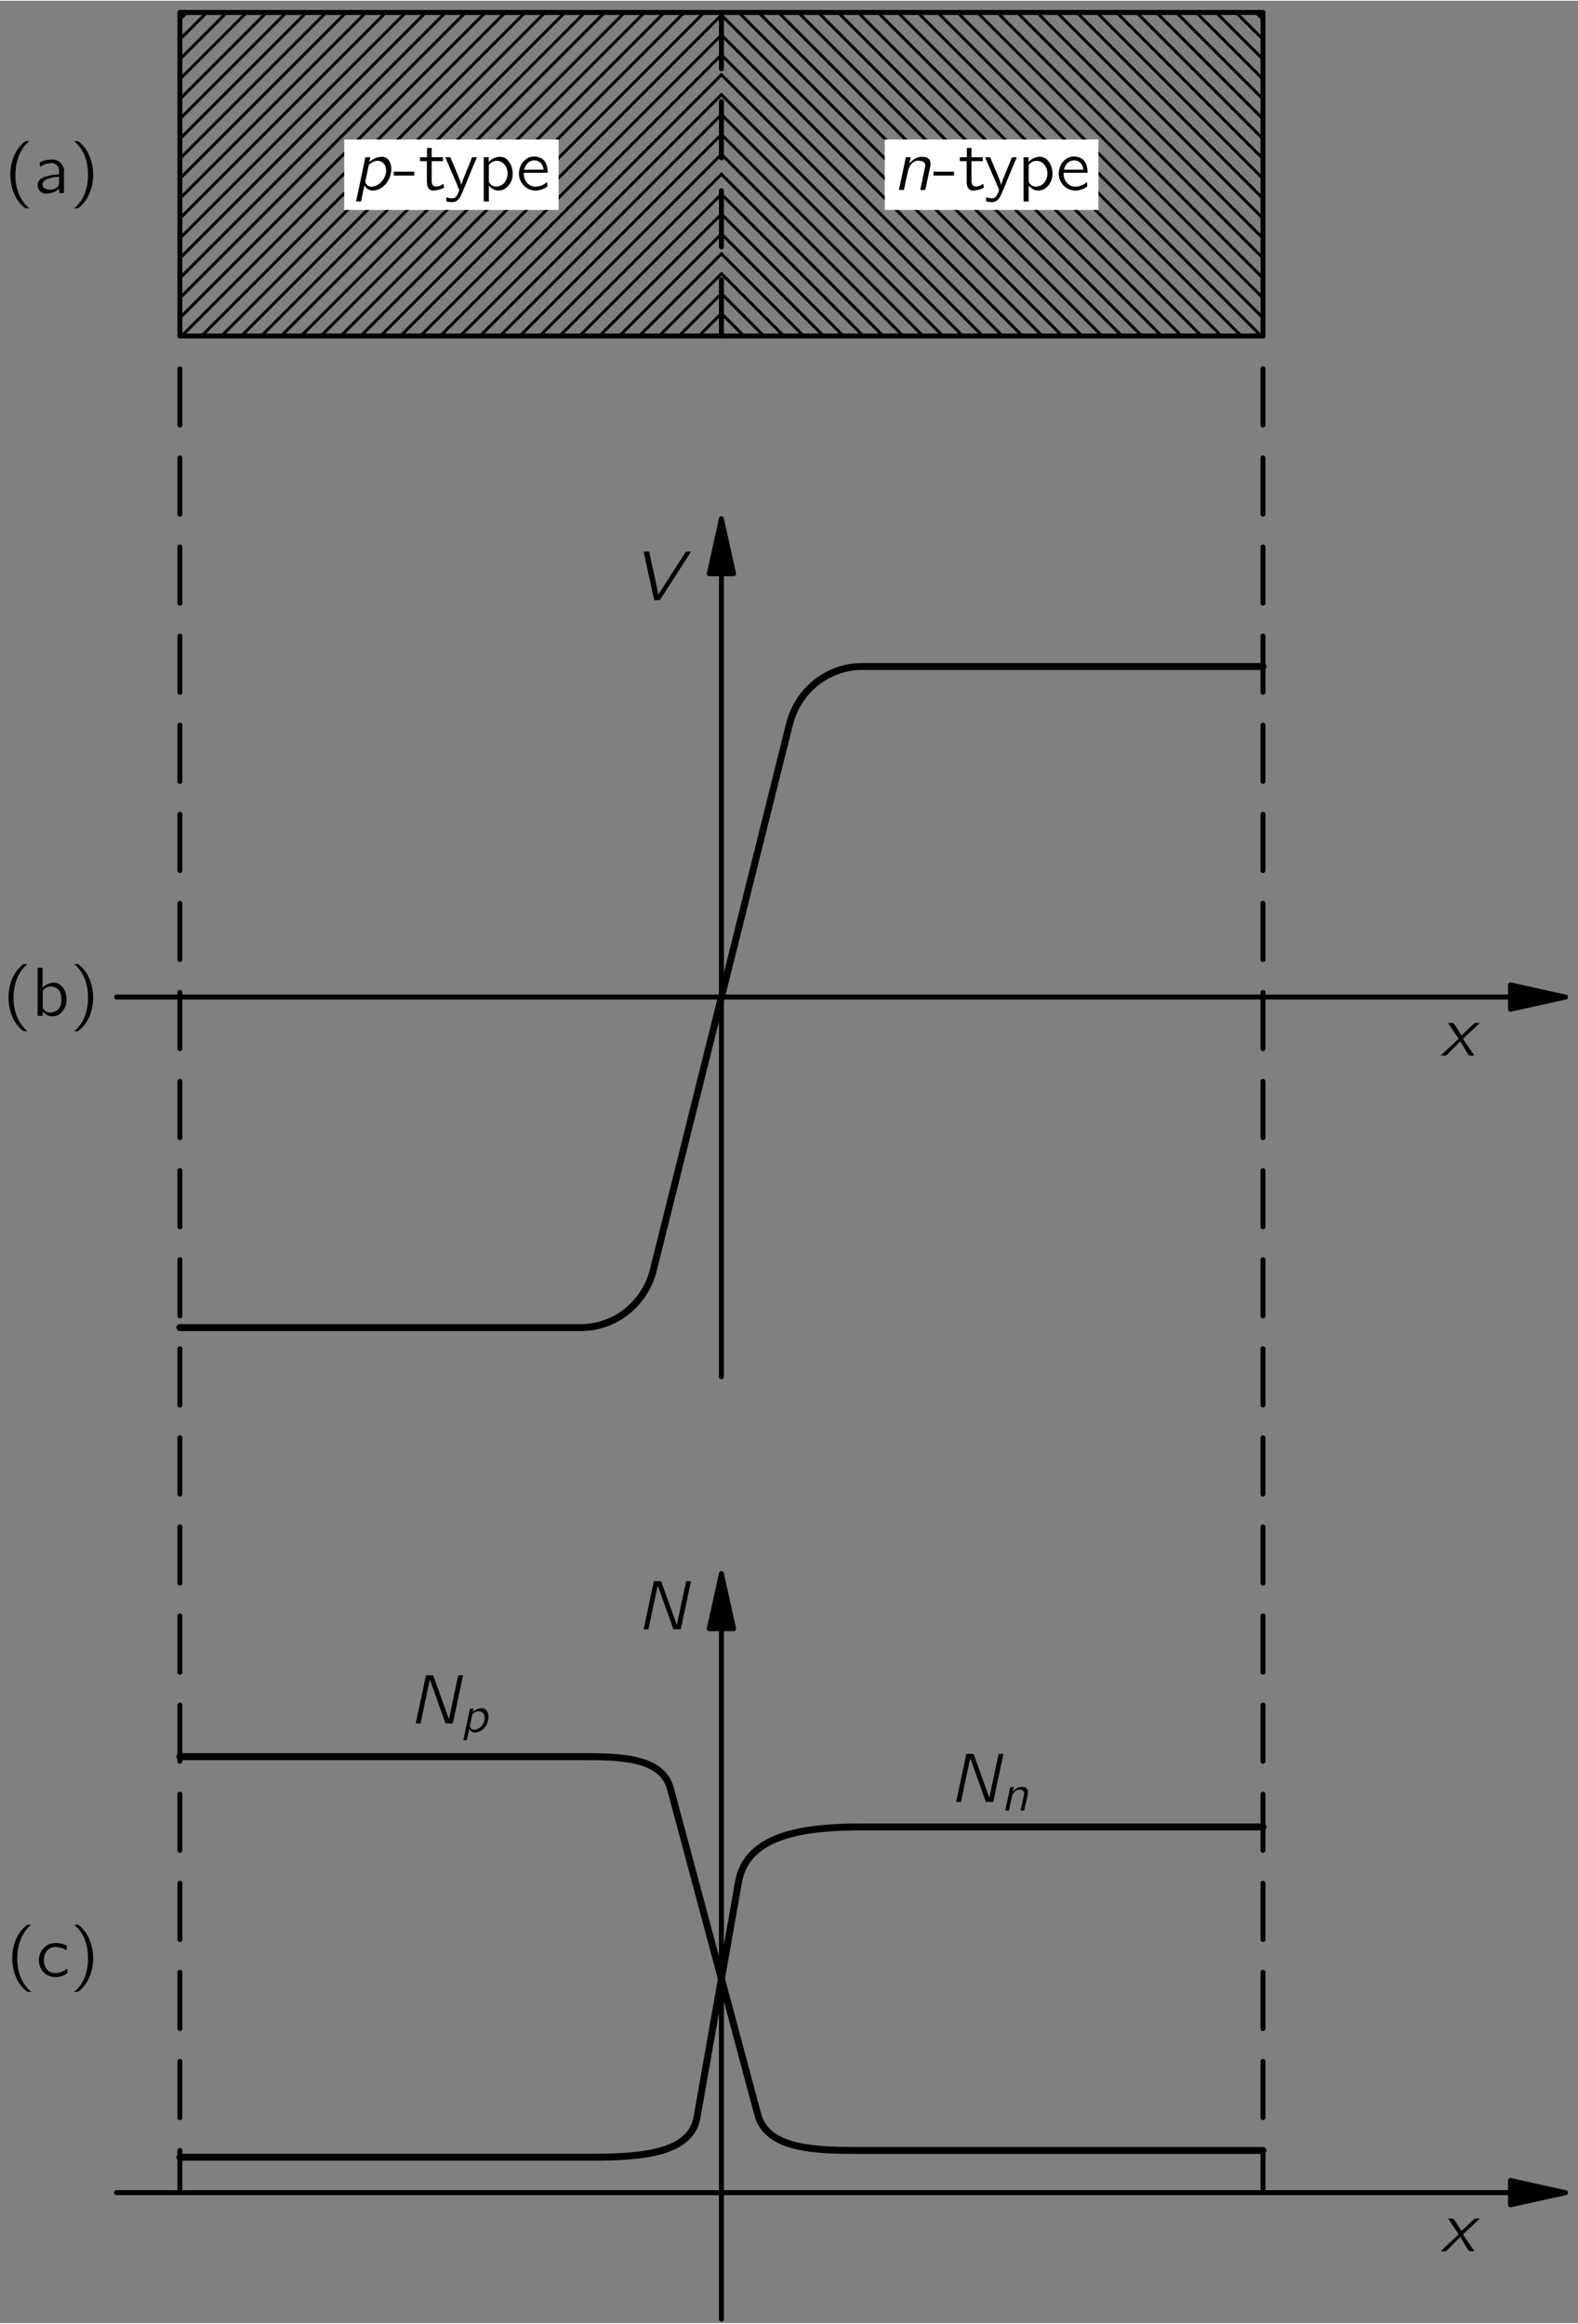 <?xml version="1.0" encoding="UTF-8"?>
<svg xmlns="http://www.w3.org/2000/svg" xmlns:xlink="http://www.w3.org/1999/xlink" width="275pt" height="405pt" viewBox="0 0 159 234" version="1.1">
<rect x="0" y="0" width="159" height="234" fill="#808080" stroke="none"/>
<defs>
<g>
<symbol overflow="visible" id="glyph0-0">
<path style="stroke:none;" d=""/>
</symbol>
<symbol overflow="visible" id="glyph0-1">
<path style="stroke:none;" d="M 2.578 1.547 C 2.547 1.5 2.5 1.469 2.453 1.438 C 1.688 0.75 1.219 -0.312 1.172 -1.594 C 1.141 -2.469 1.297 -3.375 1.703 -4.156 C 1.906 -4.531 2.141 -4.844 2.453 -5.109 C 2.5 -5.156 2.547 -5.188 2.578 -5.219 L 2.328 -5.219 C 2.172 -5.219 2.188 -5.219 2.078 -5.141 C 1.719 -4.859 1.422 -4.484 1.188 -4.062 C 0.531 -2.828 0.484 -1.156 1.094 0.188 C 1.312 0.688 1.656 1.109 2.078 1.469 C 2.172 1.531 2.172 1.547 2.328 1.547 L 2.578 1.547 Z M 2.578 1.547 "/>
</symbol>
<symbol overflow="visible" id="glyph0-2">
<path style="stroke:none;" d="M 0.641 -2.641 C 0.766 -2.703 0.859 -2.781 0.984 -2.844 C 1.203 -2.938 1.438 -2.984 1.688 -3 C 1.75 -3.016 1.828 -3.016 1.906 -3.016 C 2.188 -2.969 2.422 -2.781 2.5 -2.516 C 2.578 -2.312 2.547 -2.062 2.547 -1.859 C 2.188 -1.859 1.812 -1.828 1.453 -1.734 C 0.953 -1.609 0.328 -1.359 0.391 -0.719 C 0.438 -0.438 0.594 -0.156 0.859 -0.016 C 1.031 0.062 1.234 0.062 1.438 0.047 C 1.734 0.016 2.062 -0.062 2.312 -0.25 C 2.406 -0.312 2.484 -0.391 2.562 -0.469 L 2.562 0 L 3.047 0 L 3.047 -1.828 C 3.047 -2.016 3.078 -2.219 3.031 -2.422 C 2.969 -2.906 2.531 -3.266 2.078 -3.359 C 1.797 -3.406 1.359 -3.344 1.125 -3.297 C 1.047 -3.266 0.656 -3.141 0.625 -3.078 C 0.594 -3.047 0.609 -2.984 0.609 -2.953 C 0.625 -2.844 0.641 -2.75 0.641 -2.641 Z M 2.547 -1.625 L 2.547 -1.109 C 2.547 -0.969 2.547 -0.844 2.484 -0.719 C 2.406 -0.578 2.266 -0.469 2.109 -0.422 C 1.781 -0.297 1.328 -0.281 1.047 -0.516 C 0.969 -0.562 0.906 -0.641 0.891 -0.75 C 0.812 -1.047 1.078 -1.281 1.312 -1.391 C 1.641 -1.547 2.109 -1.625 2.547 -1.625 Z M 2.547 -1.625 "/>
</symbol>
<symbol overflow="visible" id="glyph0-3">
<path style="stroke:none;" d="M 0.438 -5.219 C 0.469 -5.188 0.516 -5.156 0.562 -5.109 C 1.422 -4.344 1.891 -3.109 1.828 -1.594 C 1.812 -0.844 1.625 -0.094 1.266 0.562 C 1.078 0.891 0.844 1.188 0.562 1.438 C 0.516 1.469 0.469 1.5 0.438 1.547 L 0.688 1.547 C 0.844 1.547 0.828 1.547 0.922 1.469 C 1.297 1.172 1.594 0.797 1.812 0.391 C 2.484 -0.859 2.531 -2.516 1.922 -3.859 C 1.688 -4.375 1.359 -4.797 0.938 -5.141 C 0.844 -5.219 0.844 -5.219 0.688 -5.219 L 0.438 -5.219 Z M 0.438 -5.219 "/>
</symbol>
<symbol overflow="visible" id="glyph0-4">
<path style="stroke:none;" d="M 0.078 -1.844 L 0.078 -1.453 L 2.141 -1.453 L 2.141 -1.844 L 0.078 -1.844 Z M 0.078 -1.844 "/>
</symbol>
<symbol overflow="visible" id="glyph0-5">
<path style="stroke:none;" d="M 0.844 -4.234 L 0.844 -3.297 L 0.141 -3.297 L 0.141 -2.906 L 0.828 -2.906 L 0.828 -0.922 C 0.828 -0.625 0.844 -0.266 1.094 -0.062 C 1.234 0.062 1.406 0.062 1.578 0.047 C 1.969 0.031 2.312 -0.094 2.578 -0.25 L 2.484 -0.625 C 2.406 -0.578 2.328 -0.516 2.25 -0.469 C 2.031 -0.359 1.641 -0.266 1.453 -0.453 C 1.281 -0.641 1.312 -0.953 1.312 -1.188 L 1.312 -2.906 L 2.453 -2.906 L 2.453 -3.297 L 1.312 -3.297 L 1.312 -4.234 L 0.844 -4.234 Z M 0.844 -4.234 "/>
</symbol>
<symbol overflow="visible" id="glyph0-6">
<path style="stroke:none;" d="M 0.109 -3.297 C 0.203 -3.016 0.344 -2.75 0.453 -2.469 C 0.531 -2.297 1.5 -0.062 1.5 -0.016 C 1.516 0.047 1.391 0.297 1.391 0.312 C 1.312 0.5 1.203 0.719 1 0.797 C 0.797 0.906 0.344 0.781 0.188 0.734 L 0.219 1.172 C 0.391 1.188 0.734 1.234 0.891 1.219 C 1.406 1.172 1.641 0.656 1.797 0.281 L 2.016 -0.234 L 2.875 -2.328 L 3.141 -2.953 C 3.188 -3.062 3.25 -3.172 3.281 -3.297 L 2.938 -3.297 C 2.906 -3.297 2.828 -3.297 2.797 -3.281 C 2.781 -3.25 2.703 -3.062 2.703 -3.062 L 2.5 -2.547 L 1.984 -1.297 C 1.891 -1.031 1.781 -0.781 1.719 -0.516 C 1.641 -0.797 1.531 -1.078 1.422 -1.359 L 0.703 -3.078 L 0.641 -3.219 C 0.609 -3.297 0.578 -3.297 0.453 -3.297 L 0.109 -3.297 Z M 0.109 -3.297 "/>
</symbol>
<symbol overflow="visible" id="glyph0-7">
<path style="stroke:none;" d="M 1.094 -2.812 L 1.078 -2.812 L 1.078 -3.297 L 0.578 -3.297 L 0.578 1.156 L 1.094 1.156 L 1.094 -0.453 C 1.156 -0.391 1.219 -0.312 1.281 -0.25 C 1.453 -0.094 1.672 0.016 1.906 0.047 C 2.016 0.062 2.109 0.062 2.219 0.047 C 2.781 -0.016 3.203 -0.484 3.391 -1 C 3.641 -1.719 3.422 -2.531 3.031 -2.969 C 2.891 -3.141 2.688 -3.266 2.469 -3.312 C 2.125 -3.406 1.719 -3.281 1.484 -3.141 C 1.359 -3.078 1.156 -2.938 1.094 -2.812 Z M 2.594 -2.641 C 3.156 -2.078 3.109 -1.016 2.438 -0.531 C 2.359 -0.484 2.266 -0.438 2.188 -0.406 C 1.812 -0.281 1.453 -0.328 1.203 -0.641 C 1.172 -0.688 1.125 -0.75 1.094 -0.812 C 1.094 -0.859 1.094 -0.906 1.094 -0.938 L 1.094 -2.312 C 1.094 -2.375 1.078 -2.469 1.109 -2.531 C 1.141 -2.578 1.188 -2.641 1.234 -2.672 C 1.609 -3.047 2.219 -3.016 2.594 -2.641 Z M 2.594 -2.641 "/>
</symbol>
<symbol overflow="visible" id="glyph0-8">
<path style="stroke:none;" d="M 3.141 -0.797 C 3.094 -0.766 3.047 -0.719 3 -0.688 C 2.594 -0.391 1.875 -0.141 1.328 -0.531 C 0.984 -0.781 0.781 -1.156 0.781 -1.734 L 3.203 -1.734 C 3.203 -2.25 3.078 -2.734 2.781 -3.031 C 2.438 -3.344 1.906 -3.438 1.469 -3.328 C 1.281 -3.281 1.109 -3.188 0.953 -3.062 C 0.516 -2.719 0.297 -2.172 0.297 -1.609 C 0.312 -0.828 0.891 -0.109 1.672 0.031 C 2.062 0.109 2.484 0.016 2.844 -0.156 C 2.906 -0.188 3.141 -0.312 3.156 -0.375 C 3.188 -0.406 3.156 -0.703 3.141 -0.797 Z M 2.781 -2.047 L 0.812 -2.047 C 0.906 -2.359 1.062 -2.656 1.344 -2.844 C 1.688 -3.062 2.203 -3.031 2.5 -2.719 C 2.672 -2.531 2.75 -2.297 2.781 -2.047 Z M 2.781 -2.047 "/>
</symbol>
<symbol overflow="visible" id="glyph0-9">
<path style="stroke:none;" d="M 0.578 -4.844 L 0.578 0 L 1.094 0 L 1.094 -0.469 L 1.094 -0.469 C 1.156 -0.359 1.266 -0.266 1.359 -0.188 C 1.672 0.062 2.188 0.141 2.641 -0.078 C 2.844 -0.188 3.016 -0.359 3.156 -0.547 C 3.844 -1.5 3.422 -3.094 2.453 -3.312 C 2.328 -3.359 2.172 -3.359 2.031 -3.328 C 1.625 -3.281 1.312 -3.078 1.078 -2.828 L 1.078 -4.844 L 0.578 -4.844 Z M 1.812 -2.953 C 2.141 -2.984 2.516 -2.844 2.734 -2.578 C 2.906 -2.359 2.969 -2.078 2.969 -1.812 C 3 -1.438 2.953 -1.031 2.719 -0.734 C 2.516 -0.469 2.188 -0.359 1.875 -0.328 C 1.609 -0.328 1.375 -0.422 1.203 -0.641 C 1.172 -0.688 1.125 -0.75 1.094 -0.812 C 1.094 -0.859 1.094 -0.906 1.094 -0.938 L 1.094 -2.328 C 1.094 -2.391 1.078 -2.469 1.109 -2.531 C 1.141 -2.609 1.203 -2.656 1.266 -2.719 C 1.422 -2.844 1.609 -2.938 1.812 -2.953 Z M 1.812 -2.953 "/>
</symbol>
<symbol overflow="visible" id="glyph0-10">
<path style="stroke:none;" d="M 3.188 -0.797 C 3.125 -0.766 3.078 -0.719 3.031 -0.688 C 2.938 -0.625 2.844 -0.562 2.734 -0.516 C 2.312 -0.312 1.672 -0.266 1.297 -0.562 C 1.031 -0.75 0.859 -1.109 0.844 -1.5 C 0.812 -1.953 0.922 -2.453 1.297 -2.75 C 1.5 -2.906 1.766 -3 2.141 -2.969 C 2.469 -2.938 2.656 -2.891 2.922 -2.75 C 2.984 -2.719 3.031 -2.672 3.094 -2.656 L 3.172 -3.078 C 3.016 -3.156 2.875 -3.234 2.703 -3.281 C 2.297 -3.422 1.672 -3.406 1.312 -3.234 C 0.969 -3.078 0.688 -2.797 0.516 -2.469 C 0.266 -1.969 0.266 -1.359 0.516 -0.844 C 0.609 -0.656 0.734 -0.484 0.906 -0.344 C 1.375 0.094 2.094 0.141 2.688 -0.062 C 2.828 -0.125 2.953 -0.188 3.078 -0.266 C 3.125 -0.297 3.188 -0.328 3.203 -0.359 C 3.219 -0.406 3.188 -0.797 3.188 -0.797 Z M 3.188 -0.797 "/>
</symbol>
<symbol overflow="visible" id="glyph1-0">
<path style="stroke:none;" d=""/>
</symbol>
<symbol overflow="visible" id="glyph1-1">
<path style="stroke:none;" d="M 1.672 -2.812 L 1.781 -3.297 L 1.281 -3.297 L 0.344 1.156 L 0.844 1.156 L 1.188 -0.469 C 1.266 -0.344 1.344 -0.234 1.438 -0.156 C 1.812 0.172 2.375 0.078 2.766 -0.141 C 3.453 -0.516 3.891 -1.312 3.891 -2.078 C 3.906 -2.578 3.703 -3.203 3.156 -3.328 C 2.578 -3.438 1.938 -3.078 1.672 -2.812 Z M 2.906 -2.844 C 3.297 -2.641 3.406 -2.172 3.359 -1.766 C 3.25 -1.062 2.656 -0.375 1.922 -0.328 C 1.672 -0.328 1.438 -0.438 1.328 -0.656 C 1.297 -0.703 1.281 -0.766 1.281 -0.812 C 1.266 -0.891 1.297 -0.969 1.312 -1.047 C 1.359 -1.297 1.609 -2.453 1.625 -2.516 C 1.672 -2.578 1.75 -2.641 1.812 -2.672 C 2.094 -2.906 2.516 -3.047 2.906 -2.844 Z M 2.906 -2.844 "/>
</symbol>
<symbol overflow="visible" id="glyph1-2">
<path style="stroke:none;" d="M 1.625 -2.625 L 1.625 -2.625 C 1.672 -2.844 1.719 -3.062 1.766 -3.297 L 1.281 -3.297 L 0.578 0 L 0.938 0 C 1.016 0 1.094 0.016 1.094 -0.062 C 1.109 -0.125 1.219 -0.578 1.25 -0.781 C 1.297 -1 1.484 -1.875 1.531 -2.047 C 1.609 -2.312 1.75 -2.562 1.953 -2.734 C 2.094 -2.844 2.266 -2.938 2.438 -2.953 C 2.766 -2.969 3.062 -2.906 3.188 -2.688 C 3.297 -2.484 3.203 -2.25 3.156 -2.047 L 2.734 0 L 3.094 0 C 3.172 0 3.25 0.016 3.25 -0.078 C 3.297 -0.219 3.391 -0.734 3.391 -0.734 L 3.703 -2.188 C 3.766 -2.453 3.812 -2.766 3.672 -3.031 C 3.484 -3.328 3.078 -3.375 2.672 -3.328 C 2.391 -3.281 2.125 -3.141 1.922 -2.953 C 1.812 -2.859 1.703 -2.75 1.625 -2.625 Z M 1.625 -2.625 "/>
</symbol>
<symbol overflow="visible" id="glyph1-3">
<path style="stroke:none;" d="M 0.75 -3.297 C 0.828 -3.141 0.922 -3.016 1.016 -2.875 C 1.078 -2.797 1.688 -1.875 1.719 -1.844 C 1.734 -1.812 1.797 -1.75 1.797 -1.703 C 1.797 -1.656 1.719 -1.609 1.688 -1.578 C 1.375 -1.297 0.047 -0.047 0 0 C 0.188 0 0.375 0 0.531 0 L 0.688 -0.141 L 1.984 -1.438 C 2.266 -0.953 2.531 -0.469 2.844 -0.016 C 3.016 0 3.203 0 3.391 0 C 3.297 -0.141 2.359 -1.531 2.328 -1.562 C 2.312 -1.609 2.266 -1.656 2.266 -1.688 C 2.281 -1.734 2.344 -1.781 2.375 -1.812 C 2.484 -1.922 2.594 -2.016 2.703 -2.125 C 2.812 -2.219 3.922 -3.25 3.953 -3.297 C 3.766 -3.297 3.594 -3.297 3.422 -3.281 C 2.969 -2.875 2.547 -2.438 2.094 -2.031 C 1.828 -2.453 1.578 -2.891 1.281 -3.281 C 1.109 -3.297 0.922 -3.297 0.75 -3.297 Z M 0.75 -3.297 "/>
</symbol>
<symbol overflow="visible" id="glyph1-4">
<path style="stroke:none;" d="M 0.438 -4.844 L 1.438 -0.25 C 1.469 -0.141 1.469 -0.031 1.516 0.047 C 1.703 0.062 1.906 0.062 2.078 0.031 L 2.141 -0.047 L 5.219 -4.844 C 5.047 -4.844 4.875 -4.844 4.703 -4.828 L 4.641 -4.75 L 2.688 -1.703 C 2.438 -1.297 2.172 -0.922 1.938 -0.516 L 1.922 -0.516 C 1.641 -1.984 1.297 -3.391 1 -4.844 L 0.438 -4.844 Z M 0.438 -4.844 "/>
</symbol>
<symbol overflow="visible" id="glyph1-5">
<path style="stroke:none;" d="M 1.781 -4.844 L 0.75 0 L 1.109 0 C 1.141 0 1.219 0.016 1.234 -0.016 C 1.25 -0.047 1.297 -0.328 1.328 -0.406 C 1.375 -0.703 1.953 -3.406 1.953 -3.406 C 2.016 -3.75 2.109 -4.062 2.172 -4.406 L 2.172 -4.406 L 3.75 0 C 4 -0.016 4.281 0.031 4.484 -0.016 L 4.516 -0.125 L 5.516 -4.844 L 5.031 -4.844 L 4.094 -0.422 L 2.625 -4.516 C 2.594 -4.625 2.562 -4.734 2.5 -4.828 L 2.438 -4.844 L 1.781 -4.844 Z M 1.781 -4.844 "/>
</symbol>
<symbol overflow="visible" id="glyph2-0">
<path style="stroke:none;" d=""/>
</symbol>
<symbol overflow="visible" id="glyph2-1">
<path style="stroke:none;" d="M 1.203 -2.016 L 1.266 -2.359 L 0.922 -2.359 L 0.25 0.828 L 0.609 0.828 L 0.859 -0.328 C 0.906 -0.25 0.953 -0.172 1.031 -0.109 C 1.297 0.125 1.688 0.062 1.984 -0.109 C 2.469 -0.375 2.781 -0.938 2.781 -1.484 C 2.797 -1.844 2.656 -2.281 2.266 -2.375 C 1.844 -2.469 1.391 -2.203 1.203 -2.016 Z M 2.078 -2.031 C 2.359 -1.891 2.438 -1.547 2.391 -1.266 C 2.328 -0.75 1.906 -0.266 1.375 -0.234 C 1.203 -0.234 1.031 -0.312 0.953 -0.469 C 0.938 -0.516 0.906 -0.547 0.906 -0.578 C 0.906 -0.641 0.938 -0.703 0.938 -0.75 C 0.984 -0.922 1.141 -1.75 1.172 -1.797 C 1.203 -1.844 1.25 -1.891 1.297 -1.906 C 1.5 -2.078 1.797 -2.172 2.078 -2.031 Z M 2.078 -2.031 "/>
</symbol>
<symbol overflow="visible" id="glyph2-2">
<path style="stroke:none;" d="M 1.172 -1.875 L 1.156 -1.875 C 1.203 -2.031 1.234 -2.188 1.266 -2.359 L 0.906 -2.359 L 0.406 0 L 0.672 0 C 0.719 0 0.781 0.016 0.781 -0.047 C 0.797 -0.078 0.875 -0.422 0.891 -0.547 C 0.938 -0.719 1.062 -1.328 1.094 -1.453 C 1.156 -1.656 1.25 -1.828 1.406 -1.953 C 1.5 -2.031 1.609 -2.094 1.734 -2.109 C 1.969 -2.125 2.188 -2.078 2.281 -1.922 C 2.359 -1.781 2.297 -1.609 2.266 -1.453 L 1.953 0 L 2.219 0 C 2.266 0 2.328 0.016 2.328 -0.062 C 2.359 -0.156 2.422 -0.516 2.422 -0.516 L 2.656 -1.562 C 2.688 -1.75 2.734 -1.984 2.625 -2.156 C 2.5 -2.375 2.203 -2.422 1.906 -2.375 C 1.703 -2.344 1.531 -2.25 1.375 -2.109 C 1.297 -2.047 1.219 -1.969 1.172 -1.875 Z M 1.172 -1.875 "/>
</symbol>
</g>
<clipPath id="clip1">
  <path d="M -226 667 L 386 667 L 386 -125 L -226 -125 L -226 667 Z M -226 667 "/>
</clipPath>
<clipPath id="clip2">
  <path d="M 10.055 234.801 L 159.055 234.801 L 159.055 -0.199 L 10.055 -0.199 L 10.055 234.801 Z M 10.055 234.801 "/>
</clipPath>
<clipPath id="clip3">
  <path d="M 18.125 33.773 L 72.691 33.773 L 72.691 1.172 L 18.125 1.172 L 18.125 33.773 Z M 18.125 33.773 "/>
</clipPath>
<clipPath id="clip4">
  <path d="M -226 667 L 386 667 L 386 -125 L -226 -125 L -226 667 Z M -226 667 "/>
</clipPath>
<clipPath id="clip5">
  <path d="M 10.055 234.801 L 159.055 234.801 L 159.055 -0.199 L 10.055 -0.199 L 10.055 234.801 Z M 10.055 234.801 "/>
</clipPath>
<clipPath id="clip6">
  <path d="M 127.258 33.773 L 72.691 33.773 L 72.691 1.172 L 127.258 1.172 L 127.258 33.773 Z M 127.258 33.773 "/>
</clipPath>
<clipPath id="clip7">
  <path d="M -226 667 L 386 667 L 386 -125 L -226 -125 L -226 667 Z M -226 667 "/>
</clipPath>
<clipPath id="clip8">
  <path d="M 10.055 234.801 L 159.055 234.801 L 159.055 -0.199 L 10.055 -0.199 L 10.055 234.801 Z M 10.055 234.801 "/>
</clipPath>
<clipPath id="clip9">
  <path d="M -226 667 L 386 667 L 386 -125 L -226 -125 L -226 667 Z M -226 667 "/>
</clipPath>
</defs>
<g id="surface0">
<g clip-path="url(#clip1)" clip-rule="nonzero">
<g clip-path="url(#clip2)" clip-rule="nonzero">
<g clip-path="url(#clip3)" clip-rule="nonzero">
<path style="fill:none;stroke-width:3;stroke-linecap:round;stroke-linejoin:round;stroke:rgb(0%,0%,0%);stroke-opacity:1;stroke-miterlimit:10;" d="M -238.157 2010.286 L 87.819 2336.301 " transform="matrix(0.1,0,0,-0.1,10.054,234.802)"/>
<path style="fill:none;stroke-width:3;stroke-linecap:round;stroke-linejoin:round;stroke:rgb(0%,0%,0%);stroke-opacity:1;stroke-miterlimit:10;" d="M -218.118 2010.286 L 107.858 2336.301 " transform="matrix(0.1,0,0,-0.1,10.054,234.802)"/>
<path style="fill:none;stroke-width:3;stroke-linecap:round;stroke-linejoin:round;stroke:rgb(0%,0%,0%);stroke-opacity:1;stroke-miterlimit:10;" d="M -198.079 2010.286 L 127.897 2336.301 " transform="matrix(0.1,0,0,-0.1,10.054,234.802)"/>
<path style="fill:none;stroke-width:3;stroke-linecap:round;stroke-linejoin:round;stroke:rgb(0%,0%,0%);stroke-opacity:1;stroke-miterlimit:10;" d="M -178.04 2010.286 L 147.937 2336.301 " transform="matrix(0.1,0,0,-0.1,10.054,234.802)"/>
<path style="fill:none;stroke-width:3;stroke-linecap:round;stroke-linejoin:round;stroke:rgb(0%,0%,0%);stroke-opacity:1;stroke-miterlimit:10;" d="M -158.001 2010.286 L 168.015 2336.301 " transform="matrix(0.1,0,0,-0.1,10.054,234.802)"/>
<path style="fill:none;stroke-width:3;stroke-linecap:round;stroke-linejoin:round;stroke:rgb(0%,0%,0%);stroke-opacity:1;stroke-miterlimit:10;" d="M -137.923 2010.286 L 188.054 2336.301 " transform="matrix(0.1,0,0,-0.1,10.054,234.802)"/>
<path style="fill:none;stroke-width:3;stroke-linecap:round;stroke-linejoin:round;stroke:rgb(0%,0%,0%);stroke-opacity:1;stroke-miterlimit:10;" d="M -117.884 2010.286 L 208.093 2336.301 " transform="matrix(0.1,0,0,-0.1,10.054,234.802)"/>
<path style="fill:none;stroke-width:3;stroke-linecap:round;stroke-linejoin:round;stroke:rgb(0%,0%,0%);stroke-opacity:1;stroke-miterlimit:10;" d="M -97.845 2010.286 L 228.132 2336.301 " transform="matrix(0.1,0,0,-0.1,10.054,234.802)"/>
<path style="fill:none;stroke-width:3;stroke-linecap:round;stroke-linejoin:round;stroke:rgb(0%,0%,0%);stroke-opacity:1;stroke-miterlimit:10;" d="M -77.806 2010.286 L 248.171 2336.301 " transform="matrix(0.1,0,0,-0.1,10.054,234.802)"/>
<path style="fill:none;stroke-width:3;stroke-linecap:round;stroke-linejoin:round;stroke:rgb(0%,0%,0%);stroke-opacity:1;stroke-miterlimit:10;" d="M -57.767 2010.286 L 268.21 2336.301 " transform="matrix(0.1,0,0,-0.1,10.054,234.802)"/>
<path style="fill:none;stroke-width:3;stroke-linecap:round;stroke-linejoin:round;stroke:rgb(0%,0%,0%);stroke-opacity:1;stroke-miterlimit:10;" d="M -37.727 2010.286 L 288.249 2336.301 " transform="matrix(0.1,0,0,-0.1,10.054,234.802)"/>
<path style="fill:none;stroke-width:3;stroke-linecap:round;stroke-linejoin:round;stroke:rgb(0%,0%,0%);stroke-opacity:1;stroke-miterlimit:10;" d="M -17.688 2010.286 L 308.327 2336.301 " transform="matrix(0.1,0,0,-0.1,10.054,234.802)"/>
<path style="fill:none;stroke-width:3;stroke-linecap:round;stroke-linejoin:round;stroke:rgb(0%,0%,0%);stroke-opacity:1;stroke-miterlimit:10;" d="M 2.351 2010.286 L 328.366 2336.301 " transform="matrix(0.1,0,0,-0.1,10.054,234.802)"/>
<path style="fill:none;stroke-width:3;stroke-linecap:round;stroke-linejoin:round;stroke:rgb(0%,0%,0%);stroke-opacity:1;stroke-miterlimit:10;" d="M 22.429 2010.286 L 348.405 2336.301 " transform="matrix(0.1,0,0,-0.1,10.054,234.802)"/>
<path style="fill:none;stroke-width:3;stroke-linecap:round;stroke-linejoin:round;stroke:rgb(0%,0%,0%);stroke-opacity:1;stroke-miterlimit:10;" d="M 42.468 2010.286 L 368.444 2336.301 " transform="matrix(0.1,0,0,-0.1,10.054,234.802)"/>
<path style="fill:none;stroke-width:3;stroke-linecap:round;stroke-linejoin:round;stroke:rgb(0%,0%,0%);stroke-opacity:1;stroke-miterlimit:10;" d="M 62.507 2010.286 L 388.483 2336.301 " transform="matrix(0.1,0,0,-0.1,10.054,234.802)"/>
<path style="fill:none;stroke-width:3;stroke-linecap:round;stroke-linejoin:round;stroke:rgb(0%,0%,0%);stroke-opacity:1;stroke-miterlimit:10;" d="M 82.546 2010.286 L 408.522 2336.301 " transform="matrix(0.1,0,0,-0.1,10.054,234.802)"/>
<path style="fill:none;stroke-width:3;stroke-linecap:round;stroke-linejoin:round;stroke:rgb(0%,0%,0%);stroke-opacity:1;stroke-miterlimit:10;" d="M 102.585 2010.286 L 428.562 2336.301 " transform="matrix(0.1,0,0,-0.1,10.054,234.802)"/>
<path style="fill:none;stroke-width:3;stroke-linecap:round;stroke-linejoin:round;stroke:rgb(0%,0%,0%);stroke-opacity:1;stroke-miterlimit:10;" d="M 122.624 2010.286 L 448.601 2336.301 " transform="matrix(0.1,0,0,-0.1,10.054,234.802)"/>
<path style="fill:none;stroke-width:3;stroke-linecap:round;stroke-linejoin:round;stroke:rgb(0%,0%,0%);stroke-opacity:1;stroke-miterlimit:10;" d="M 142.663 2010.286 L 468.679 2336.301 " transform="matrix(0.1,0,0,-0.1,10.054,234.802)"/>
<path style="fill:none;stroke-width:3;stroke-linecap:round;stroke-linejoin:round;stroke:rgb(0%,0%,0%);stroke-opacity:1;stroke-miterlimit:10;" d="M 162.702 2010.286 L 488.718 2336.301 " transform="matrix(0.1,0,0,-0.1,10.054,234.802)"/>
<path style="fill:none;stroke-width:3;stroke-linecap:round;stroke-linejoin:round;stroke:rgb(0%,0%,0%);stroke-opacity:1;stroke-miterlimit:10;" d="M 182.78 2010.286 L 508.757 2336.301 " transform="matrix(0.1,0,0,-0.1,10.054,234.802)"/>
<path style="fill:none;stroke-width:3;stroke-linecap:round;stroke-linejoin:round;stroke:rgb(0%,0%,0%);stroke-opacity:1;stroke-miterlimit:10;" d="M 202.819 2010.286 L 528.796 2336.301 " transform="matrix(0.1,0,0,-0.1,10.054,234.802)"/>
<path style="fill:none;stroke-width:3;stroke-linecap:round;stroke-linejoin:round;stroke:rgb(0%,0%,0%);stroke-opacity:1;stroke-miterlimit:10;" d="M 222.858 2010.286 L 548.835 2336.301 " transform="matrix(0.1,0,0,-0.1,10.054,234.802)"/>
<path style="fill:none;stroke-width:3;stroke-linecap:round;stroke-linejoin:round;stroke:rgb(0%,0%,0%);stroke-opacity:1;stroke-miterlimit:10;" d="M 242.898 2010.286 L 568.874 2336.301 " transform="matrix(0.1,0,0,-0.1,10.054,234.802)"/>
<path style="fill:none;stroke-width:3;stroke-linecap:round;stroke-linejoin:round;stroke:rgb(0%,0%,0%);stroke-opacity:1;stroke-miterlimit:10;" d="M 262.937 2010.286 L 588.913 2336.301 " transform="matrix(0.1,0,0,-0.1,10.054,234.802)"/>
<path style="fill:none;stroke-width:3;stroke-linecap:round;stroke-linejoin:round;stroke:rgb(0%,0%,0%);stroke-opacity:1;stroke-miterlimit:10;" d="M 282.976 2010.286 L 608.952 2336.301 " transform="matrix(0.1,0,0,-0.1,10.054,234.802)"/>
<path style="fill:none;stroke-width:3;stroke-linecap:round;stroke-linejoin:round;stroke:rgb(0%,0%,0%);stroke-opacity:1;stroke-miterlimit:10;" d="M 303.015 2010.286 L 629.03 2336.301 " transform="matrix(0.1,0,0,-0.1,10.054,234.802)"/>
<path style="fill:none;stroke-width:3;stroke-linecap:round;stroke-linejoin:round;stroke:rgb(0%,0%,0%);stroke-opacity:1;stroke-miterlimit:10;" d="M 323.093 2010.286 L 649.069 2336.301 " transform="matrix(0.1,0,0,-0.1,10.054,234.802)"/>
<path style="fill:none;stroke-width:3;stroke-linecap:round;stroke-linejoin:round;stroke:rgb(0%,0%,0%);stroke-opacity:1;stroke-miterlimit:10;" d="M 343.132 2010.286 L 669.108 2336.301 " transform="matrix(0.1,0,0,-0.1,10.054,234.802)"/>
<path style="fill:none;stroke-width:3;stroke-linecap:round;stroke-linejoin:round;stroke:rgb(0%,0%,0%);stroke-opacity:1;stroke-miterlimit:10;" d="M 363.171 2010.286 L 689.148 2336.301 " transform="matrix(0.1,0,0,-0.1,10.054,234.802)"/>
<path style="fill:none;stroke-width:3;stroke-linecap:round;stroke-linejoin:round;stroke:rgb(0%,0%,0%);stroke-opacity:1;stroke-miterlimit:10;" d="M 383.21 2010.286 L 709.187 2336.301 " transform="matrix(0.1,0,0,-0.1,10.054,234.802)"/>
<path style="fill:none;stroke-width:3;stroke-linecap:round;stroke-linejoin:round;stroke:rgb(0%,0%,0%);stroke-opacity:1;stroke-miterlimit:10;" d="M 403.249 2010.286 L 729.226 2336.301 " transform="matrix(0.1,0,0,-0.1,10.054,234.802)"/>
<path style="fill:none;stroke-width:3;stroke-linecap:round;stroke-linejoin:round;stroke:rgb(0%,0%,0%);stroke-opacity:1;stroke-miterlimit:10;" d="M 423.288 2010.286 L 749.265 2336.301 " transform="matrix(0.1,0,0,-0.1,10.054,234.802)"/>
<path style="fill:none;stroke-width:3;stroke-linecap:round;stroke-linejoin:round;stroke:rgb(0%,0%,0%);stroke-opacity:1;stroke-miterlimit:10;" d="M 443.327 2010.286 L 769.304 2336.301 " transform="matrix(0.1,0,0,-0.1,10.054,234.802)"/>
<path style="fill:none;stroke-width:3;stroke-linecap:round;stroke-linejoin:round;stroke:rgb(0%,0%,0%);stroke-opacity:1;stroke-miterlimit:10;" d="M 463.366 2010.286 L 789.382 2336.301 " transform="matrix(0.1,0,0,-0.1,10.054,234.802)"/>
<path style="fill:none;stroke-width:3;stroke-linecap:round;stroke-linejoin:round;stroke:rgb(0%,0%,0%);stroke-opacity:1;stroke-miterlimit:10;" d="M 483.444 2010.286 L 809.421 2336.301 " transform="matrix(0.1,0,0,-0.1,10.054,234.802)"/>
<path style="fill:none;stroke-width:3;stroke-linecap:round;stroke-linejoin:round;stroke:rgb(0%,0%,0%);stroke-opacity:1;stroke-miterlimit:10;" d="M 503.483 2010.286 L 829.46 2336.301 " transform="matrix(0.1,0,0,-0.1,10.054,234.802)"/>
<path style="fill:none;stroke-width:3;stroke-linecap:round;stroke-linejoin:round;stroke:rgb(0%,0%,0%);stroke-opacity:1;stroke-miterlimit:10;" d="M 523.523 2010.286 L 849.499 2336.301 " transform="matrix(0.1,0,0,-0.1,10.054,234.802)"/>
<path style="fill:none;stroke-width:3;stroke-linecap:round;stroke-linejoin:round;stroke:rgb(0%,0%,0%);stroke-opacity:1;stroke-miterlimit:10;" d="M 543.562 2010.286 L 869.538 2336.301 " transform="matrix(0.1,0,0,-0.1,10.054,234.802)"/>
<path style="fill:none;stroke-width:3;stroke-linecap:round;stroke-linejoin:round;stroke:rgb(0%,0%,0%);stroke-opacity:1;stroke-miterlimit:10;" d="M 563.601 2010.286 L 889.577 2336.301 " transform="matrix(0.1,0,0,-0.1,10.054,234.802)"/>
<path style="fill:none;stroke-width:3;stroke-linecap:round;stroke-linejoin:round;stroke:rgb(0%,0%,0%);stroke-opacity:1;stroke-miterlimit:10;" d="M 583.64 2010.286 L 909.616 2336.301 " transform="matrix(0.1,0,0,-0.1,10.054,234.802)"/>
<path style="fill:none;stroke-width:3;stroke-linecap:round;stroke-linejoin:round;stroke:rgb(0%,0%,0%);stroke-opacity:1;stroke-miterlimit:10;" d="M 603.679 2010.286 L 929.655 2336.301 " transform="matrix(0.1,0,0,-0.1,10.054,234.802)"/>
<path style="fill:none;stroke-width:3;stroke-linecap:round;stroke-linejoin:round;stroke:rgb(0%,0%,0%);stroke-opacity:1;stroke-miterlimit:10;" d="M 623.718 2010.286 L 949.733 2336.301 " transform="matrix(0.1,0,0,-0.1,10.054,234.802)"/>
</g>
</g>
</g>
<g clip-path="url(#clip4)" clip-rule="nonzero">
<g clip-path="url(#clip5)" clip-rule="nonzero">
<g clip-path="url(#clip6)" clip-rule="nonzero">
<path style="fill:none;stroke-width:3;stroke-linecap:round;stroke-linejoin:round;stroke:rgb(0%,0%,0%);stroke-opacity:1;stroke-miterlimit:10;" d="M 1490.905 2010.286 L 1164.929 2336.301 " transform="matrix(0.1,0,0,-0.1,10.054,234.802)"/>
<path style="fill:none;stroke-width:3;stroke-linecap:round;stroke-linejoin:round;stroke:rgb(0%,0%,0%);stroke-opacity:1;stroke-miterlimit:10;" d="M 1470.866 2010.286 L 1144.89 2336.301 " transform="matrix(0.1,0,0,-0.1,10.054,234.802)"/>
<path style="fill:none;stroke-width:3;stroke-linecap:round;stroke-linejoin:round;stroke:rgb(0%,0%,0%);stroke-opacity:1;stroke-miterlimit:10;" d="M 1450.827 2010.286 L 1124.851 2336.301 " transform="matrix(0.1,0,0,-0.1,10.054,234.802)"/>
<path style="fill:none;stroke-width:3;stroke-linecap:round;stroke-linejoin:round;stroke:rgb(0%,0%,0%);stroke-opacity:1;stroke-miterlimit:10;" d="M 1430.788 2010.286 L 1104.773 2336.301 " transform="matrix(0.1,0,0,-0.1,10.054,234.802)"/>
<path style="fill:none;stroke-width:3;stroke-linecap:round;stroke-linejoin:round;stroke:rgb(0%,0%,0%);stroke-opacity:1;stroke-miterlimit:10;" d="M 1410.749 2010.286 L 1084.733 2336.301 " transform="matrix(0.1,0,0,-0.1,10.054,234.802)"/>
<path style="fill:none;stroke-width:3;stroke-linecap:round;stroke-linejoin:round;stroke:rgb(0%,0%,0%);stroke-opacity:1;stroke-miterlimit:10;" d="M 1390.671 2010.286 L 1064.694 2336.301 " transform="matrix(0.1,0,0,-0.1,10.054,234.802)"/>
<path style="fill:none;stroke-width:3;stroke-linecap:round;stroke-linejoin:round;stroke:rgb(0%,0%,0%);stroke-opacity:1;stroke-miterlimit:10;" d="M 1370.632 2010.286 L 1044.655 2336.301 " transform="matrix(0.1,0,0,-0.1,10.054,234.802)"/>
<path style="fill:none;stroke-width:3;stroke-linecap:round;stroke-linejoin:round;stroke:rgb(0%,0%,0%);stroke-opacity:1;stroke-miterlimit:10;" d="M 1350.593 2010.286 L 1024.616 2336.301 " transform="matrix(0.1,0,0,-0.1,10.054,234.802)"/>
<path style="fill:none;stroke-width:3;stroke-linecap:round;stroke-linejoin:round;stroke:rgb(0%,0%,0%);stroke-opacity:1;stroke-miterlimit:10;" d="M 1330.554 2010.286 L 1004.577 2336.301 " transform="matrix(0.1,0,0,-0.1,10.054,234.802)"/>
<path style="fill:none;stroke-width:3;stroke-linecap:round;stroke-linejoin:round;stroke:rgb(0%,0%,0%);stroke-opacity:1;stroke-miterlimit:10;" d="M 1310.515 2010.286 L 984.538 2336.301 " transform="matrix(0.1,0,0,-0.1,10.054,234.802)"/>
<path style="fill:none;stroke-width:3;stroke-linecap:round;stroke-linejoin:round;stroke:rgb(0%,0%,0%);stroke-opacity:1;stroke-miterlimit:10;" d="M 1290.476 2010.286 L 964.499 2336.301 " transform="matrix(0.1,0,0,-0.1,10.054,234.802)"/>
<path style="fill:none;stroke-width:3;stroke-linecap:round;stroke-linejoin:round;stroke:rgb(0%,0%,0%);stroke-opacity:1;stroke-miterlimit:10;" d="M 1270.437 2010.286 L 944.421 2336.301 " transform="matrix(0.1,0,0,-0.1,10.054,234.802)"/>
<path style="fill:none;stroke-width:3;stroke-linecap:round;stroke-linejoin:round;stroke:rgb(0%,0%,0%);stroke-opacity:1;stroke-miterlimit:10;" d="M 1250.398 2010.286 L 924.382 2336.301 " transform="matrix(0.1,0,0,-0.1,10.054,234.802)"/>
<path style="fill:none;stroke-width:3;stroke-linecap:round;stroke-linejoin:round;stroke:rgb(0%,0%,0%);stroke-opacity:1;stroke-miterlimit:10;" d="M 1230.358 2010.286 L 904.343 2336.301 " transform="matrix(0.1,0,0,-0.1,10.054,234.802)"/>
<path style="fill:none;stroke-width:3;stroke-linecap:round;stroke-linejoin:round;stroke:rgb(0%,0%,0%);stroke-opacity:1;stroke-miterlimit:10;" d="M 1210.28 2010.286 L 884.304 2336.301 " transform="matrix(0.1,0,0,-0.1,10.054,234.802)"/>
<path style="fill:none;stroke-width:3;stroke-linecap:round;stroke-linejoin:round;stroke:rgb(0%,0%,0%);stroke-opacity:1;stroke-miterlimit:10;" d="M 1190.241 2010.286 L 864.265 2336.301 " transform="matrix(0.1,0,0,-0.1,10.054,234.802)"/>
<path style="fill:none;stroke-width:3;stroke-linecap:round;stroke-linejoin:round;stroke:rgb(0%,0%,0%);stroke-opacity:1;stroke-miterlimit:10;" d="M 1170.202 2010.286 L 844.226 2336.301 " transform="matrix(0.1,0,0,-0.1,10.054,234.802)"/>
<path style="fill:none;stroke-width:3;stroke-linecap:round;stroke-linejoin:round;stroke:rgb(0%,0%,0%);stroke-opacity:1;stroke-miterlimit:10;" d="M 1150.163 2010.286 L 824.187 2336.301 " transform="matrix(0.1,0,0,-0.1,10.054,234.802)"/>
<path style="fill:none;stroke-width:3;stroke-linecap:round;stroke-linejoin:round;stroke:rgb(0%,0%,0%);stroke-opacity:1;stroke-miterlimit:10;" d="M 1130.124 2010.286 L 804.148 2336.301 " transform="matrix(0.1,0,0,-0.1,10.054,234.802)"/>
<path style="fill:none;stroke-width:3;stroke-linecap:round;stroke-linejoin:round;stroke:rgb(0%,0%,0%);stroke-opacity:1;stroke-miterlimit:10;" d="M 1110.085 2010.286 L 784.069 2336.301 " transform="matrix(0.1,0,0,-0.1,10.054,234.802)"/>
<path style="fill:none;stroke-width:3;stroke-linecap:round;stroke-linejoin:round;stroke:rgb(0%,0%,0%);stroke-opacity:1;stroke-miterlimit:10;" d="M 1090.046 2010.286 L 764.03 2336.301 " transform="matrix(0.1,0,0,-0.1,10.054,234.802)"/>
<path style="fill:none;stroke-width:3;stroke-linecap:round;stroke-linejoin:round;stroke:rgb(0%,0%,0%);stroke-opacity:1;stroke-miterlimit:10;" d="M 1069.968 2010.286 L 743.991 2336.301 " transform="matrix(0.1,0,0,-0.1,10.054,234.802)"/>
<path style="fill:none;stroke-width:3;stroke-linecap:round;stroke-linejoin:round;stroke:rgb(0%,0%,0%);stroke-opacity:1;stroke-miterlimit:10;" d="M 1049.929 2010.286 L 723.952 2336.301 " transform="matrix(0.1,0,0,-0.1,10.054,234.802)"/>
<path style="fill:none;stroke-width:3;stroke-linecap:round;stroke-linejoin:round;stroke:rgb(0%,0%,0%);stroke-opacity:1;stroke-miterlimit:10;" d="M 1029.89 2010.286 L 703.913 2336.301 " transform="matrix(0.1,0,0,-0.1,10.054,234.802)"/>
<path style="fill:none;stroke-width:3;stroke-linecap:round;stroke-linejoin:round;stroke:rgb(0%,0%,0%);stroke-opacity:1;stroke-miterlimit:10;" d="M 1009.851 2010.286 L 683.874 2336.301 " transform="matrix(0.1,0,0,-0.1,10.054,234.802)"/>
<path style="fill:none;stroke-width:3;stroke-linecap:round;stroke-linejoin:round;stroke:rgb(0%,0%,0%);stroke-opacity:1;stroke-miterlimit:10;" d="M 989.812 2010.286 L 663.835 2336.301 " transform="matrix(0.1,0,0,-0.1,10.054,234.802)"/>
<path style="fill:none;stroke-width:3;stroke-linecap:round;stroke-linejoin:round;stroke:rgb(0%,0%,0%);stroke-opacity:1;stroke-miterlimit:10;" d="M 969.773 2010.286 L 643.796 2336.301 " transform="matrix(0.1,0,0,-0.1,10.054,234.802)"/>
<path style="fill:none;stroke-width:3;stroke-linecap:round;stroke-linejoin:round;stroke:rgb(0%,0%,0%);stroke-opacity:1;stroke-miterlimit:10;" d="M 949.733 2010.286 L 623.718 2336.301 " transform="matrix(0.1,0,0,-0.1,10.054,234.802)"/>
<path style="fill:none;stroke-width:3;stroke-linecap:round;stroke-linejoin:round;stroke:rgb(0%,0%,0%);stroke-opacity:1;stroke-miterlimit:10;" d="M 929.655 2010.286 L 603.679 2336.301 " transform="matrix(0.1,0,0,-0.1,10.054,234.802)"/>
<path style="fill:none;stroke-width:3;stroke-linecap:round;stroke-linejoin:round;stroke:rgb(0%,0%,0%);stroke-opacity:1;stroke-miterlimit:10;" d="M 909.616 2010.286 L 583.64 2336.301 " transform="matrix(0.1,0,0,-0.1,10.054,234.802)"/>
<path style="fill:none;stroke-width:3;stroke-linecap:round;stroke-linejoin:round;stroke:rgb(0%,0%,0%);stroke-opacity:1;stroke-miterlimit:10;" d="M 889.577 2010.286 L 563.601 2336.301 " transform="matrix(0.1,0,0,-0.1,10.054,234.802)"/>
<path style="fill:none;stroke-width:3;stroke-linecap:round;stroke-linejoin:round;stroke:rgb(0%,0%,0%);stroke-opacity:1;stroke-miterlimit:10;" d="M 869.538 2010.286 L 543.562 2336.301 " transform="matrix(0.1,0,0,-0.1,10.054,234.802)"/>
<path style="fill:none;stroke-width:3;stroke-linecap:round;stroke-linejoin:round;stroke:rgb(0%,0%,0%);stroke-opacity:1;stroke-miterlimit:10;" d="M 849.499 2010.286 L 523.523 2336.301 " transform="matrix(0.1,0,0,-0.1,10.054,234.802)"/>
<path style="fill:none;stroke-width:3;stroke-linecap:round;stroke-linejoin:round;stroke:rgb(0%,0%,0%);stroke-opacity:1;stroke-miterlimit:10;" d="M 829.46 2010.286 L 503.483 2336.301 " transform="matrix(0.1,0,0,-0.1,10.054,234.802)"/>
<path style="fill:none;stroke-width:3;stroke-linecap:round;stroke-linejoin:round;stroke:rgb(0%,0%,0%);stroke-opacity:1;stroke-miterlimit:10;" d="M 809.421 2010.286 L 483.444 2336.301 " transform="matrix(0.1,0,0,-0.1,10.054,234.802)"/>
<path style="fill:none;stroke-width:3;stroke-linecap:round;stroke-linejoin:round;stroke:rgb(0%,0%,0%);stroke-opacity:1;stroke-miterlimit:10;" d="M 789.382 2010.286 L 463.366 2336.301 " transform="matrix(0.1,0,0,-0.1,10.054,234.802)"/>
<path style="fill:none;stroke-width:3;stroke-linecap:round;stroke-linejoin:round;stroke:rgb(0%,0%,0%);stroke-opacity:1;stroke-miterlimit:10;" d="M 769.304 2010.286 L 443.327 2336.301 " transform="matrix(0.1,0,0,-0.1,10.054,234.802)"/>
<path style="fill:none;stroke-width:3;stroke-linecap:round;stroke-linejoin:round;stroke:rgb(0%,0%,0%);stroke-opacity:1;stroke-miterlimit:10;" d="M 749.265 2010.286 L 423.288 2336.301 " transform="matrix(0.1,0,0,-0.1,10.054,234.802)"/>
<path style="fill:none;stroke-width:3;stroke-linecap:round;stroke-linejoin:round;stroke:rgb(0%,0%,0%);stroke-opacity:1;stroke-miterlimit:10;" d="M 729.226 2010.286 L 403.249 2336.301 " transform="matrix(0.1,0,0,-0.1,10.054,234.802)"/>
<path style="fill:none;stroke-width:3;stroke-linecap:round;stroke-linejoin:round;stroke:rgb(0%,0%,0%);stroke-opacity:1;stroke-miterlimit:10;" d="M 709.187 2010.286 L 383.21 2336.301 " transform="matrix(0.1,0,0,-0.1,10.054,234.802)"/>
<path style="fill:none;stroke-width:3;stroke-linecap:round;stroke-linejoin:round;stroke:rgb(0%,0%,0%);stroke-opacity:1;stroke-miterlimit:10;" d="M 689.148 2010.286 L 363.171 2336.301 " transform="matrix(0.1,0,0,-0.1,10.054,234.802)"/>
<path style="fill:none;stroke-width:3;stroke-linecap:round;stroke-linejoin:round;stroke:rgb(0%,0%,0%);stroke-opacity:1;stroke-miterlimit:10;" d="M 669.108 2010.286 L 343.132 2336.301 " transform="matrix(0.1,0,0,-0.1,10.054,234.802)"/>
<path style="fill:none;stroke-width:3;stroke-linecap:round;stroke-linejoin:round;stroke:rgb(0%,0%,0%);stroke-opacity:1;stroke-miterlimit:10;" d="M 649.069 2010.286 L 323.093 2336.301 " transform="matrix(0.1,0,0,-0.1,10.054,234.802)"/>
<path style="fill:none;stroke-width:3;stroke-linecap:round;stroke-linejoin:round;stroke:rgb(0%,0%,0%);stroke-opacity:1;stroke-miterlimit:10;" d="M 629.03 2010.286 L 303.015 2336.301 " transform="matrix(0.1,0,0,-0.1,10.054,234.802)"/>
</g>
</g>
</g>
<g clip-path="url(#clip7)" clip-rule="nonzero">
<g clip-path="url(#clip8)" clip-rule="nonzero">
<path style="fill:none;stroke-width:5;stroke-linecap:butt;stroke-linejoin:round;stroke:rgb(0%,0%,0%);stroke-opacity:1;stroke-miterlimit:10;" d="M 80.71 2010.286 L 1172.038 2010.286 L 1172.038 2336.301 L 80.71 2336.301 L 80.71 2010.286 Z M 80.71 2010.286 " transform="matrix(0.1,0,0,-0.1,10.054,234.802)"/>
<path style="fill:none;stroke-width:5;stroke-linecap:round;stroke-linejoin:round;stroke:rgb(0%,0%,0%);stroke-opacity:1;stroke-dasharray:56.693,33.071;stroke-miterlimit:10;" d="M 626.374 2010.286 L 626.374 2336.301 " transform="matrix(0.1,0,0,-0.1,10.054,234.802)"/>
<path style="fill:none;stroke-width:5;stroke-linecap:round;stroke-linejoin:round;stroke:rgb(0%,0%,0%);stroke-opacity:1;stroke-dasharray:56.693,33.071;stroke-dashoffset:56.693;stroke-miterlimit:10;" d="M 80.71 2010.286 L 80.71 139.426 " transform="matrix(0.1,0,0,-0.1,10.054,234.802)"/>
<path style="fill:none;stroke-width:5;stroke-linecap:round;stroke-linejoin:round;stroke:rgb(0%,0%,0%);stroke-opacity:1;stroke-dasharray:56.693,33.071;stroke-dashoffset:56.693;stroke-miterlimit:10;" d="M 1172.038 2010.286 L 1172.038 139.426 " transform="matrix(0.1,0,0,-0.1,10.054,234.802)"/>
<path style="fill:none;stroke-width:5;stroke-linecap:round;stroke-linejoin:round;stroke:rgb(0%,0%,0%);stroke-opacity:1;stroke-miterlimit:10;" d="M 16.921 1344.153 L 1476.765 1344.153 " transform="matrix(0.1,0,0,-0.1,10.054,234.802)"/>
<path style=" stroke:none;fill-rule:nonzero;fill:rgb(0%,0%,0%);fill-opacity:1;" d="M 152.195 101.613 L 157.73 100.387 L 152.195 99.16 "/>
<path style="fill:none;stroke-width:5;stroke-linecap:round;stroke-linejoin:round;stroke:rgb(0%,0%,0%);stroke-opacity:1;stroke-miterlimit:10;" d="M 1421.413 1331.887 L 1476.765 1344.153 L 1421.413 1356.418 L 1421.413 1331.887 Z M 1421.413 1331.887 " transform="matrix(0.1,0,0,-0.1,10.054,234.802)"/>
<path style="fill:none;stroke-width:5;stroke-linecap:round;stroke-linejoin:round;stroke:rgb(0%,0%,0%);stroke-opacity:1;stroke-miterlimit:10;" d="M 626.374 961.497 L 626.374 1826.067 " transform="matrix(0.1,0,0,-0.1,10.054,234.802)"/>
<path style=" stroke:none;fill-rule:nonzero;fill:rgb(0%,0%,0%);fill-opacity:1;" d="M 73.918 57.73 L 72.691 52.195 L 71.465 57.73 "/>
<path style="fill:none;stroke-width:5;stroke-linecap:round;stroke-linejoin:round;stroke:rgb(0%,0%,0%);stroke-opacity:1;stroke-miterlimit:10;" d="M 638.64 1770.715 L 626.374 1826.067 L 614.108 1770.715 L 638.64 1770.715 Z M 638.64 1770.715 " transform="matrix(0.1,0,0,-0.1,10.054,234.802)"/>
<path style="fill:none;stroke-width:7;stroke-linecap:round;stroke-linejoin:round;stroke:rgb(0%,0%,0%);stroke-opacity:1;stroke-miterlimit:10;" d="M 80.71 1011.106 L 484.655 1011.106 C 519.421 1011.106 549.343 1035.286 557.78 1069.114 L 694.968 1619.192 C 703.405 1653.059 733.327 1677.239 768.093 1677.239 L 1172.038 1677.239 " transform="matrix(0.1,0,0,-0.1,10.054,234.802)"/>
<path style="fill:none;stroke-width:5;stroke-linecap:round;stroke-linejoin:round;stroke:rgb(0%,0%,0%);stroke-opacity:1;stroke-miterlimit:10;" d="M 16.921 139.426 L 1476.765 139.426 " transform="matrix(0.1,0,0,-0.1,10.054,234.802)"/>
<path style=" stroke:none;fill-rule:nonzero;fill:rgb(0%,0%,0%);fill-opacity:1;" d="M 152.195 222.086 L 157.73 220.859 L 152.195 219.633 "/>
<path style="fill:none;stroke-width:5;stroke-linecap:round;stroke-linejoin:round;stroke:rgb(0%,0%,0%);stroke-opacity:1;stroke-miterlimit:10;" d="M 1421.413 127.161 L 1476.765 139.426 L 1421.413 151.692 L 1421.413 127.161 Z M 1421.413 127.161 " transform="matrix(0.1,0,0,-0.1,10.054,234.802)"/>
<path style="fill:none;stroke-width:5;stroke-linecap:round;stroke-linejoin:round;stroke:rgb(0%,0%,0%);stroke-opacity:1;stroke-miterlimit:10;" d="M 626.374 11.887 L 626.374 763.059 " transform="matrix(0.1,0,0,-0.1,10.054,234.802)"/>
<path style=" stroke:none;fill-rule:nonzero;fill:rgb(0%,0%,0%);fill-opacity:1;" d="M 73.918 164.031 L 72.691 158.496 L 71.465 164.031 "/>
<path style="fill:none;stroke-width:5;stroke-linecap:round;stroke-linejoin:round;stroke:rgb(0%,0%,0%);stroke-opacity:1;stroke-miterlimit:10;" d="M 638.64 707.707 L 626.374 763.059 L 614.108 707.707 L 638.64 707.707 Z M 638.64 707.707 " transform="matrix(0.1,0,0,-0.1,10.054,234.802)"/>
<path style="fill:none;stroke-width:7;stroke-linecap:round;stroke-linejoin:round;stroke:rgb(0%,0%,0%);stroke-opacity:1;stroke-miterlimit:10;" d="M 80.71 578.801 C 80.749 578.801 484.616 578.801 484.655 578.801 C 522.351 578.801 566.374 578.801 575.007 546.536 L 663.054 217.981 C 672.702 181.965 724.421 181.965 768.093 181.965 C 768.132 181.965 1171.999 181.965 1172.038 181.965 " transform="matrix(0.1,0,0,-0.1,10.054,234.802)"/>
<path style="fill:none;stroke-width:7;stroke-linecap:round;stroke-linejoin:round;stroke:rgb(0%,0%,0%);stroke-opacity:1;stroke-miterlimit:10;" d="M 80.71 175.09 C 80.749 175.09 484.616 175.09 484.655 175.09 C 534.812 175.09 594.694 175.09 601.765 215.286 L 643.601 452.59 C 652.233 501.614 713.366 507.942 768.093 507.942 C 768.132 507.942 1171.999 507.942 1172.038 507.942 " transform="matrix(0.1,0,0,-0.1,10.054,234.802)"/>
</g>
</g>
<g clip-path="url(#clip9)" clip-rule="nonzero">
<g style="fill:rgb(0%,0%,0%);fill-opacity:1;">
  <use xlink:href="#glyph0-1" x="0.383" y="19.367"/>
  <use xlink:href="#glyph0-2" x="3.4" y="19.367"/>
  <use xlink:href="#glyph0-3" x="7.037" y="19.367"/>
</g>
<path style=" stroke:none;fill-rule:nonzero;fill:rgb(100%,100%,100%);fill-opacity:1;" d="M 34.684 21.074 L 56.289 21.074 L 56.289 13.977 L 34.684 13.977 L 34.684 21.074 Z M 34.684 21.074 "/>
<g style="fill:rgb(0%,0%,0%);fill-opacity:1;">
  <use xlink:href="#glyph1-1" x="35.535" y="19.062"/>
</g>
<g style="fill:rgb(0%,0%,0%);fill-opacity:1;">
  <use xlink:href="#glyph0-4" x="39.598" y="19.062"/>
  <use xlink:href="#glyph0-5" x="42.184" y="19.062"/>
</g>
<g style="fill:rgb(0%,0%,0%);fill-opacity:1;">
  <use xlink:href="#glyph0-6" x="44.769" y="19.062"/>
  <use xlink:href="#glyph0-7" x="48.164" y="19.062"/>
  <use xlink:href="#glyph0-8" x="51.99" y="19.062"/>
</g>
<path style=" stroke:none;fill-rule:nonzero;fill:rgb(100%,100%,100%);fill-opacity:1;" d="M 89.145 21.074 L 110.68 21.074 L 110.68 13.977 L 89.145 13.977 L 89.145 21.074 Z M 89.145 21.074 "/>
<g style="fill:rgb(0%,0%,0%);fill-opacity:1;">
  <use xlink:href="#glyph1-2" x="89.994" y="19.062"/>
</g>
<g style="fill:rgb(0%,0%,0%);fill-opacity:1;">
  <use xlink:href="#glyph0-4" x="93.989" y="19.062"/>
  <use xlink:href="#glyph0-5" x="96.575" y="19.062"/>
</g>
<g style="fill:rgb(0%,0%,0%);fill-opacity:1;">
  <use xlink:href="#glyph0-6" x="99.16" y="19.062"/>
  <use xlink:href="#glyph0-7" x="102.555" y="19.062"/>
  <use xlink:href="#glyph0-8" x="106.381" y="19.062"/>
</g>
<g style="fill:rgb(0%,0%,0%);fill-opacity:1;">
  <use xlink:href="#glyph0-1" x="0.194" y="102.28"/>
  <use xlink:href="#glyph0-9" x="3.211" y="102.28"/>
  <use xlink:href="#glyph0-3" x="7.037" y="102.28"/>
</g>
<g style="fill:rgb(0%,0%,0%);fill-opacity:1;">
  <use xlink:href="#glyph1-3" x="145.162" y="106.284"/>
</g>
<g style="fill:rgb(0%,0%,0%);fill-opacity:1;">
  <use xlink:href="#glyph1-4" x="64.412" y="60.342"/>
</g>
<g style="fill:rgb(0%,0%,0%);fill-opacity:1;">
  <use xlink:href="#glyph0-1" x="0.572" y="199.083"/>
  <use xlink:href="#glyph0-10" x="3.589" y="199.083"/>
  <use xlink:href="#glyph0-3" x="7.037" y="199.083"/>
</g>
<g style="fill:rgb(0%,0%,0%);fill-opacity:1;">
  <use xlink:href="#glyph1-3" x="145.162" y="226.757"/>
</g>
<g style="fill:rgb(0%,0%,0%);fill-opacity:1;">
  <use xlink:href="#glyph1-5" x="64.105" y="164.09"/>
</g>
<g style="fill:rgb(0%,0%,0%);fill-opacity:1;">
  <use xlink:href="#glyph1-5" x="41.141" y="173.573"/>
</g>
<g style="fill:rgb(0%,0%,0%);fill-opacity:1;">
  <use xlink:href="#glyph2-1" x="46.433" y="174.444"/>
</g>
<g style="fill:rgb(0%,0%,0%);fill-opacity:1;">
  <use xlink:href="#glyph1-5" x="95.59" y="181.489"/>
</g>
<g style="fill:rgb(0%,0%,0%);fill-opacity:1;">
  <use xlink:href="#glyph2-2" x="100.882" y="182.361"/>
</g>
</g>
</g>
</svg>
